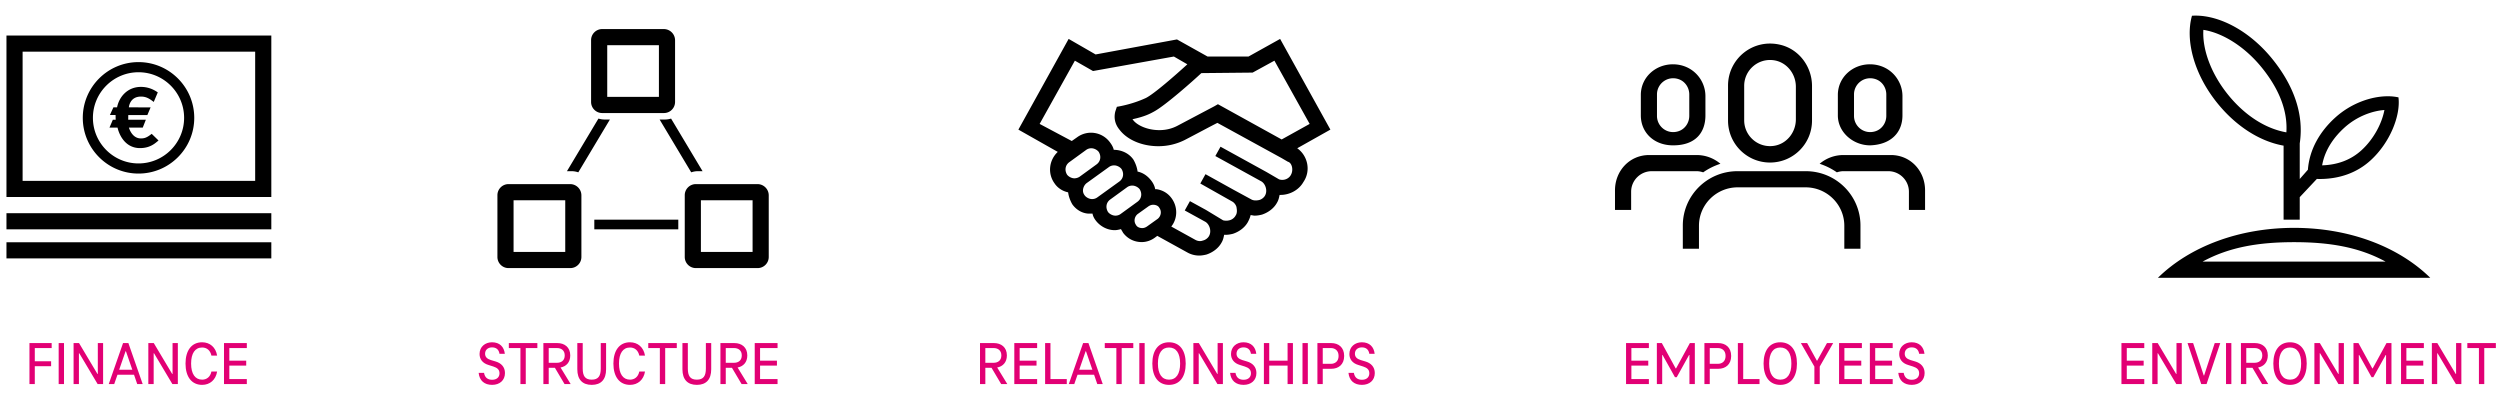 <svg data-name="en" xmlns="http://www.w3.org/2000/svg" width="774" height="126" viewBox="0 0 774 126"><g fill="#e20074"><path d="M658.453 107.758v3.895h5.224v1.539h-5.224v4.16h5.414v1.558H656.8v-12.69h7.067v1.539h-5.414zM675.475 106.219v12.69h-1.69l-5.681-9.536h-.113v9.536h-1.653v-12.69h1.691l5.699 9.556h.113v-9.556h1.634zM687.388 106.219l-4.236 12.69h-1.653l-4.236-12.69h1.729l3.287 10.031h.114l3.286-10.031h1.71zM689.175 106.219h1.653v12.69h-1.653v-12.69zM697.364 113.875h-1.919v5.034h-1.653v-12.69h4.332c2.203 0 3.989 1.273 3.989 3.818 0 2.166-1.273 3.42-3.002 3.743l3.135 5.129h-1.899l-2.982-5.034zm-1.919-1.557h2.583c1.273 0 2.375-.685 2.375-2.28s-1.102-2.279-2.375-2.279h-2.583v4.56zM703.824 112.565c0-4.085 1.862-6.593 5.168-6.593 3.324 0 5.167 2.508 5.167 6.593s-1.843 6.592-5.167 6.592c-3.306 0-5.168-2.526-5.168-6.592zm8.606 0c0-3.229-1.216-4.978-3.438-4.978-2.204 0-3.438 1.748-3.438 4.978 0 3.21 1.234 4.977 3.438 4.977 2.223 0 3.438-1.767 3.438-4.977zM725.672 106.219v12.69h-1.69l-5.681-9.536h-.113v9.536h-1.653v-12.69h1.691l5.699 9.556h.113v-9.556h1.634zM740.397 106.219v12.69h-1.672v-9.005h-.114l-3.818 6.877h-.551l-3.838-6.877h-.113v9.005h-1.653v-12.69h1.539l4.293 7.846h.114l4.274-7.846h1.539zM745.015 107.758v3.895h5.224v1.539h-5.224v4.16h5.414v1.558h-7.067v-12.69h7.067v1.539h-5.414zM762.038 106.219v12.69h-1.69l-5.681-9.536h-.113v9.536h-1.653v-12.69h1.691l5.699 9.556h.113v-9.556h1.634zM763.883 106.219h8.833v1.539h-3.59v11.151h-1.653v-11.151h-3.59v-1.539z"/></g><g fill="#e20074"><path d="M505.077 107.758v3.895h5.224v1.539h-5.224v4.16h5.414v1.558h-7.067v-12.69h7.067v1.539h-5.414zM524.722 106.219v12.69h-1.672v-9.005h-.114l-3.818 6.877h-.551l-3.837-6.877h-.114v9.005h-1.653v-12.69h1.539l4.293 7.846h.114l4.274-7.846h1.539zM535.97 110.208c0 2.679-1.786 3.971-3.989 3.971h-2.641v4.73h-1.653v-12.69h4.293c2.204 0 3.989 1.292 3.989 3.989zm-1.729 0c0-1.729-1.14-2.45-2.394-2.45h-2.507v4.882h2.507c1.254 0 2.394-.722 2.394-2.432zM538.042 106.219h1.653v11.133h5.053v1.558h-6.706v-12.69zM546.003 112.565c0-4.085 1.862-6.593 5.168-6.593 3.324 0 5.167 2.508 5.167 6.593s-1.843 6.592-5.167 6.592c-3.306 0-5.168-2.526-5.168-6.592zm8.606 0c0-3.229-1.216-4.978-3.438-4.978-2.204 0-3.438 1.748-3.438 4.978 0 3.21 1.234 4.977 3.438 4.977 2.223 0 3.438-1.767 3.438-4.977zM563.387 113.495v5.414h-1.653v-5.414l-4.179-7.276h1.938l3.002 5.434h.113l3.021-5.434h1.919l-4.16 7.276zM571.025 107.758v3.895h5.224v1.539h-5.224v4.16h5.414v1.558h-7.067v-12.69h7.067v1.539h-5.414zM580.564 107.758v3.895h5.224v1.539h-5.224v4.16h5.414v1.558h-7.067v-12.69h7.067v1.539h-5.414zM587.708 115.433h1.672c.246 1.539 1.216 2.146 2.507 2.146 1.425 0 2.28-.798 2.28-1.994 0-1.159-.685-1.71-1.9-2.109l-1.5-.475c-1.862-.551-2.774-1.823-2.774-3.4 0-2.261 1.748-3.629 3.856-3.629 2.375 0 3.724 1.406 3.971 3.572h-1.652c-.19-1.292-.988-1.995-2.318-1.995-1.14 0-2.146.665-2.146 1.957 0 1.007.627 1.596 1.748 1.956l1.52.456c1.729.513 2.888 1.71 2.888 3.571 0 2.28-1.652 3.667-3.971 3.667-2.412 0-3.932-1.311-4.179-3.724z"/></g><g fill="#e20074"><path d="M148.185 115.433h1.672c.247 1.539 1.216 2.146 2.508 2.146 1.425 0 2.279-.798 2.279-1.994 0-1.159-.684-1.71-1.899-2.109l-1.501-.475c-1.862-.551-2.773-1.823-2.773-3.4 0-2.261 1.747-3.629 3.856-3.629 2.374 0 3.724 1.406 3.97 3.572h-1.652c-.19-1.292-.988-1.995-2.317-1.995-1.14 0-2.147.665-2.147 1.957 0 1.007.627 1.596 1.748 1.956l1.52.456c1.729.513 2.888 1.71 2.888 3.571 0 2.28-1.652 3.667-3.97 3.667-2.413 0-3.933-1.311-4.18-3.724zM157.532 106.219h8.834v1.539h-3.591v11.151h-1.652v-11.151h-3.591v-1.539zM171.801 113.875h-1.919v5.034h-1.652v-12.69h4.331c2.203 0 3.989 1.273 3.989 3.818 0 2.166-1.272 3.42-3.002 3.743l3.135 5.129h-1.899l-2.982-5.034zm-1.919-1.557h2.584c1.272 0 2.374-.685 2.374-2.28s-1.102-2.279-2.374-2.279h-2.584v4.56zM178.736 114.331v-8.112h1.672v7.884c0 2.28.722 3.438 2.792 3.438 2.052 0 2.793-1.158 2.793-3.438v-7.884h1.652v8.112c0 3.153-1.558 4.825-4.445 4.825-2.906 0-4.464-1.672-4.464-4.825zM195.056 105.972c2.413 0 4.218 1.559 4.636 4.123h-1.767c-.342-1.653-1.463-2.508-2.869-2.508-2.185 0-3.419 1.786-3.419 4.978 0 3.172 1.234 4.977 3.419 4.977 1.406 0 2.527-.854 2.869-2.507h1.767c-.418 2.564-2.223 4.122-4.636 4.122-3.268 0-5.147-2.526-5.147-6.592s1.88-6.593 5.147-6.593zM200.7 106.219h8.834v1.539h-3.591v11.151h-1.653v-11.151h-3.59v-1.539zM211.282 114.331v-8.112h1.672v7.884c0 2.28.722 3.438 2.793 3.438 2.052 0 2.792-1.158 2.792-3.438v-7.884h1.653v8.112c0 3.153-1.558 4.825-4.445 4.825-2.906 0-4.465-1.672-4.465-4.825zM226.615 113.875h-1.919v5.034h-1.652v-12.69h4.331c2.203 0 3.989 1.273 3.989 3.818 0 2.166-1.272 3.42-3.002 3.743l3.135 5.129h-1.899l-2.982-5.034zm-1.919-1.557h2.584c1.272 0 2.374-.685 2.374-2.28s-1.102-2.279-2.374-2.279h-2.584v4.56zM235.317 107.758v3.895h5.224v1.539h-5.224v4.16h5.414v1.558h-7.067v-12.69h7.067v1.539h-5.414z"/></g><g fill="#e20074"><path d="M306.981 113.875h-1.918v5.034h-1.653v-12.69h4.331c2.204 0 3.99 1.273 3.99 3.818 0 2.166-1.273 3.42-3.002 3.743l3.135 5.129h-1.9l-2.982-5.034zm-1.919-1.557h2.583c1.272 0 2.375-.685 2.375-2.28s-1.102-2.279-2.375-2.279h-2.583v4.56zM315.683 107.758v3.895h5.224v1.539h-5.224v4.16h5.414v1.558h-7.067v-12.69h7.067v1.539h-5.414zM323.568 106.219h1.653v11.133h5.053v1.558h-6.706v-12.69zM338.729 116.022H333.6l-1.007 2.888h-1.69l4.426-12.69h1.653l4.426 12.69h-1.691l-.988-2.888zm-.532-1.558l-1.976-5.718h-.114l-1.976 5.718h4.065zM342.036 106.219h8.834v1.539h-3.591v11.151h-1.653v-11.151h-3.59v-1.539zM352.733 106.219h1.653v12.69h-1.653v-12.69zM356.761 112.565c0-4.085 1.861-6.593 5.167-6.593 3.325 0 5.167 2.508 5.167 6.593s-1.843 6.592-5.167 6.592c-3.306 0-5.167-2.526-5.167-6.592zm8.605 0c0-3.229-1.216-4.978-3.438-4.978-2.204 0-3.438 1.748-3.438 4.978 0 3.21 1.235 4.977 3.438 4.977 2.223 0 3.438-1.767 3.438-4.977zM378.609 106.219v12.69h-1.691l-5.68-9.536h-.114v9.536h-1.653v-12.69h1.69l5.699 9.556h.114v-9.556h1.634zM380.833 115.433h1.672c.247 1.539 1.216 2.146 2.508 2.146 1.425 0 2.279-.798 2.279-1.994 0-1.159-.684-1.71-1.899-2.109l-1.501-.475c-1.862-.551-2.773-1.823-2.773-3.4 0-2.261 1.748-3.629 3.856-3.629 2.375 0 3.724 1.406 3.97 3.572h-1.653c-.19-1.292-.988-1.995-2.317-1.995-1.14 0-2.146.665-2.146 1.957 0 1.007.626 1.596 1.748 1.956l1.52.456c1.729.513 2.888 1.71 2.888 3.571 0 2.28-1.653 3.667-3.97 3.667-2.413 0-3.933-1.311-4.18-3.724zM400.288 106.219v12.69h-1.653v-5.718h-5.68v5.718h-1.653v-12.69h1.653v5.434h5.68v-5.434h1.653zM403.253 106.219h1.653v12.69h-1.653v-12.69zM416.153 110.208c0 2.679-1.786 3.971-3.99 3.971h-2.64v4.73h-1.653v-12.69h4.293c2.204 0 3.99 1.292 3.99 3.989zm-1.729 0c0-1.729-1.14-2.45-2.394-2.45h-2.507v4.882h2.507c1.254 0 2.394-.722 2.394-2.432zM417.484 115.433h1.672c.247 1.539 1.216 2.146 2.508 2.146 1.425 0 2.279-.798 2.279-1.994 0-1.159-.684-1.71-1.899-2.109l-1.501-.475c-1.862-.551-2.773-1.823-2.773-3.4 0-2.261 1.748-3.629 3.856-3.629 2.375 0 3.724 1.406 3.97 3.572h-1.653c-.19-1.292-.988-1.995-2.317-1.995-1.14 0-2.147.665-2.147 1.957 0 1.007.627 1.596 1.748 1.956l1.52.456c1.729.513 2.888 1.71 2.888 3.571 0 2.28-1.653 3.667-3.97 3.667-2.413 0-3.933-1.311-4.18-3.724z"/></g><g fill="#e20074"><path d="M10.773 107.758v4.084h5.053v1.539h-5.053v5.528H9.12v-12.69h6.877v1.539h-5.224zM18.164 106.219h1.653v12.69h-1.653v-12.69zM31.919 106.219v12.69h-1.691l-5.68-9.536h-.114v9.536h-1.653v-12.69h1.69l5.699 9.556h.114v-9.556h1.634zM41.495 116.022h-5.129l-1.007 2.888h-1.69l4.426-12.69h1.653l4.426 12.69h-1.691l-.988-2.888zm-.532-1.558l-1.976-5.718h-.114l-1.976 5.718h4.065zM55.061 106.219v12.69H53.37l-5.68-9.536h-.114v9.536h-1.653v-12.69h1.69l5.699 9.556h.114v-9.556h1.634zM62.585 105.972c2.413 0 4.217 1.559 4.635 4.123h-1.767c-.342-1.653-1.463-2.508-2.869-2.508-2.185 0-3.419 1.786-3.419 4.978 0 3.172 1.235 4.977 3.419 4.977 1.406 0 2.527-.854 2.869-2.507h1.767c-.418 2.564-2.223 4.122-4.635 4.122-3.268 0-5.148-2.526-5.148-6.592s1.88-6.593 5.148-6.593zM71.003 107.758v3.895h5.224v1.539h-5.224v4.16h5.414v1.558H69.35v-12.69h7.067v1.539h-5.414z"/></g><path d="M707 45v23h5v-6.961l5.298-5.644c.281.007.566.023.844.023 6.254 0 11.631-1.976 15.785-5.762 6.077-5.536 9.331-13.936 8.639-19.509l-.005-.005a15.474 15.474 0 00-3.31-.338c-5.12 0-11.387 2.16-16.332 6.665-4.664 4.25-7.917 9.759-8.393 16.075l-2.527 2.873V44.393c1.407-9.246-2.057-18.188-8.49-26.137-6.918-8.549-16.079-13.421-23.736-13.421-.382 0-.759.012-1.132.037l-.007.005c-2.144 7.59.642 18.135 7.905 27.112 5.292 6.537 12.65 11.843 20.898 13.179m18.321-5.581c4.089-3.724 8.929-5.274 12.457-5.529-.727 3.949-3.172 8.88-7.125 12.484-3.222 2.935-7.307 4.497-12.156 4.648.904-5.182 4.057-9.08 6.824-11.603m-25.524-18.68c5.497 6.794 8.052 13.529 7.627 20.068-6.438-1.125-12.857-5.228-18.044-11.636-5.214-6.442-8.02-13.972-7.654-20.095 6.074.941 12.928 5.311 18.071 11.663m10.015 49.637c-17.078 0-32.301 5.798-42.152 15.456h84.304c-9.856-9.658-25.075-15.456-42.152-15.456m0 4.429c10.847 0 20.033 1.491 28.341 6.027h-56.684c8.308-4.538 17.492-6.027 28.343-6.027M579 45c6.5-.229 10-4.024 10-9.271v-5.963c0-5.084-4-9.766-9.907-9.855C573.57 19.828 569 23.954 569 29.393v6.336c0 5.247 4.755 9.271 10 9.271m-5-15.774c0-3.296 3.206-5.857 6.662-4.73 2.025.66 3.338 2.628 3.338 4.758v6.615c0 2.13-1.313 4.097-3.338 4.758-3.456 1.127-6.662-1.435-6.662-4.73v-6.67zM596 60v5h-5v-5.638c0-3.507-2.869-6.362-6.397-6.362h-13.87c-.714 0-1.39.143-2.033.358a20.509 20.509 0 00-5.339-2.654A11.364 11.364 0 01570.733 48h14.689c6.06 0 10.579 4.894 10.579 10.939M518 45c7 0 10-4.024 10-9.271v-5.963c0-5.084-4-9.766-9.907-9.855C512.57 19.828 508 23.954 508 29.393v6.336c0 5.247 4 9.271 10 9.271m-5-15.774c0-3.296 3.205-5.857 6.662-4.73 2.025.66 3.338 2.628 3.338 4.758v6.615c0 2.13-1.313 4.097-3.338 4.758-3.456 1.127-6.662-1.435-6.662-4.73v-6.67zM521 77v-7.176C521 60.529 528.577 53 537.921 53h21.155C568.422 53 576 60.529 576 69.824V77h-5v-7.101C571 63.338 565.621 58 559.008 58H537.99C531.379 58 526 63.338 526 69.899V77h-5zm26.999-26.678c7.183 0 13.001-5.816 13.001-12.999V26.644c0-5.961-3.946-11.348-9.737-12.759C542.672 11.791 535 18.249 535 26.488v10.835c0 7.183 5.82 12.999 12.999 12.999M540 26.571c0-4.801 4.253-8.628 9.189-7.912 3.974.577 6.811 4.178 6.811 8.194V36.96c0 4.016-2.837 7.618-6.811 8.195-4.935.717-9.189-3.114-9.189-7.915V26.572zm-40 32.368C500 52.895 504.518 48 510.579 48h14.689c2.814 0 5.385 1.02 7.372 2.704a20.509 20.509 0 00-5.339 2.654c-.643-.215-1.319-.358-2.033-.358h-13.87c-3.528 0-6.397 2.855-6.397 6.362V65h-5v-5M175 78h-16V62h16v16zm2-21h-19.568A3.442 3.442 0 00154 60.432v19.137a3.442 3.442 0 003.432 3.432h19.137a3.442 3.442 0 003.432-3.432V60.476a3.487 3.487 0 00-3.475-3.475M233 78h-16V62h16v16zm2-21h-19.568A3.442 3.442 0 00212 60.432v19.137a3.442 3.442 0 003.432 3.432h19.137a3.442 3.442 0 003.432-3.432V60.476a3.487 3.487 0 00-3.475-3.475M217.515 53l-9.747-16.286c-.582.167-1.184.286-1.821.286h-1.732l9.786 16.351c.641-.208 1.315-.351 2.027-.351h1.487zm-40.514 0c.715 0 1.393.142 2.041.353L188.83 37h-1.734c-.634 0-1.237-.119-1.819-.286L175.528 53h1.473zM210 68h-26v3h26v-3zm-6-38h-16V14h16v16zm2-21h-19.571A3.439 3.439 0 00183 12.429V31.57a3.439 3.439 0 003.429 3.429h19.139A3.442 3.442 0 00209 31.567V12.475A3.486 3.486 0 00205.525 9M401.62 45.903l10.269-5.775-15.564-28.081-9.789 5.456h-12.675l-9.469-5.297-25.192 4.653-8.347-4.812-15.562 28.081 12.192 6.9c-2.728 2.567-3.208 6.739-.961 9.789.961 1.442 2.567 2.406 4.172 2.728.159 1.283.642 2.567 1.283 3.692 1.122 1.603 2.887 2.725 4.814 2.887h1.444c.161.803.481 1.444.964 2.086 1.444 1.927 3.689 3.05 5.936 3.05.642 0 1.283-.161 1.925-.322.161.322.483.803.642 1.125 1.444 1.923 3.531 2.886 5.778 2.886 1.444 0 2.889-.481 4.172-1.444l.642-.481 9.306 5.136a7.459 7.459 0 003.691.961c.803 0 1.605-.161 2.247-.32 1.925-.642 3.689-1.925 4.653-3.692.483-.803.642-1.605.803-2.408h.481c.803 0 1.605-.159 2.247-.32 1.925-.642 3.692-1.925 4.653-3.691.322-.639.642-1.281.803-2.086.481 0 .803.161 1.283.161.803 0 1.605-.161 2.247-.32 1.925-.642 3.692-1.925 4.653-3.691.481-.803.644-1.605.803-2.408h.32c2.73 0 5.617-1.442 7.061-4.011 2.408-3.528 1.283-8.183-1.925-10.431m-13.8-23.429l6.739-3.689 10.911 19.578-8.664 4.814-19.736-10.913-1.125.644s-5.775 3.048-11.231 5.936c-1.766.961-3.692 1.444-5.778 1.444-3.853 0-7.061-1.605-8.183-3.211l-.161-.159c3.692-.803 5.297-1.605 6.739-2.408 3.531-1.925 12.034-9.467 14.603-11.875l15.886-.161zm-55.2 32.736c-.803 0-1.766-.483-2.247-1.122-.8-1.283-.639-2.889.644-3.852l5.295-3.85a2.7 2.7 0 011.605-.483c.8 0 1.764.483 2.247 1.125.8 1.283.639 2.889-.644 3.85l-5.295 3.85a3.092 3.092 0 01-1.605.483m7.061 5.936a2.707 2.707 0 01-1.605.483c-.803 0-1.764-.483-2.247-1.122-.481-.644-.642-1.286-.481-2.086.161-.644.481-1.286 1.122-1.766l6.902-4.975a2.697 2.697 0 011.603-.481c.803 0 1.766.481 2.247 1.122.803 1.286.642 2.889-.642 3.852l-6.9 4.973zm7.219 5.135a2.71 2.71 0 01-1.603.481c-.803 0-1.764-.481-2.247-1.122-.803-1.286-.642-2.889.642-3.85l5.297-3.853a2.71 2.71 0 011.603-.481c.803 0 1.764.481 2.247 1.122.803 1.283.642 2.889-.642 3.853l-5.297 3.85zm8.184 3.853c-.478.32-.961.481-1.442.481-.803 0-1.605-.322-1.927-.961-.8-1.125-.481-2.569.483-3.372l3.369-2.408c.481-.32.961-.481 1.444-.481.803 0 1.605.322 1.925.961.8 1.125.483 2.569-.481 3.372l-3.372 2.408zm44.611-16.047c-.642 1.283-2.247 1.925-3.689 1.442l-3.853-2.245-14.281-7.864-1.605 2.889 14.281 7.864c1.283.8 1.925 2.887 1.122 4.333-.32.639-1.122 1.283-1.925 1.442-.803.161-1.603.161-2.245-.159l-5.617-3.052-8.666-4.812-1.603 2.889 9.948 5.617c.803.481 1.283 1.442 1.283 1.923.161.803.161 1.766-.32 2.408-.322.644-1.125 1.286-1.927 1.444a3.936 3.936 0 01-1.923 0L373.378 65l-4.975-2.728-1.603 2.887 6.417 3.531c1.283.803 1.927 2.889 1.125 4.333-.322.644-1.125 1.283-1.927 1.444-.8.322-1.603.161-2.245-.161l-7.542-4.17c1.925-2.408 2.086-5.939.161-8.666-1.125-1.605-2.73-2.567-4.655-2.889h-.481c-.161-.961-.642-1.925-1.283-2.728-1.125-1.442-2.567-2.408-4.172-2.728-.161-1.283-.642-2.567-1.283-3.692-1.444-2.086-3.852-3.048-6.1-3.048-.159-.803-.639-1.603-1.122-2.247a7.268 7.268 0 00-10.269-1.603l-1.605 1.122-9.947-5.295 10.911-19.578 5.617 3.209 25.033-4.492 4.17 2.408c-3.689 3.367-10.269 9.145-12.836 10.428-4.492 2.086-8.986 2.728-8.986 2.728l-.481 1.444c-.483 1.925-.161 3.853 1.283 5.617 2.408 3.208 7.061 5.136 12.036 5.136 2.889 0 5.617-.644 8.183-1.927 4.011-2.086 8.181-4.333 10.108-5.295l19.897 10.911 1.927 1.125c1.283.322 1.764 2.567.961 4.011M2 66h82v5H2v-5zm0 14h82v-5H2v5zm82-19H2V11h82v50zm-5-45H7v40h72V16zM25.631 36.484c0-9.515 7.739-17.255 17.252-17.255s17.255 7.74 17.255 17.255-7.739 17.252-17.255 17.252-17.252-7.74-17.252-17.252m3.137 0c0 7.783 6.332 14.115 14.115 14.115S57 44.267 57 36.484s-6.332-14.117-14.117-14.117-14.115 6.332-14.115 14.117m5.129 3.029h2.498c.23 1.141 1.769 6.337 6.955 6.337 1.75 0 3.275-.478 4.582-1.438.292-.212.674-.52 1.145-.918l-2.116-2.065c-1.5 1.207-2.268 1.426-3.358 1.426-2.709 0-3.625-3.1-3.689-3.342h4.278l.959-2.436h-5.456l.016-1.463h5.913l1.005-2.374H39.89c.067-.54.506-3.34 3.754-3.34 1.585 0 2.583.603 3.954 1.663l1.251-2.956c-1.598-1.136-3.342-1.704-5.23-1.704-4.059 0-6.709 2.972-7.374 6.337h-1.134l-1.086 2.374h1.759s.023 1.164.032 1.463h-.881l-1.04 2.436z"/></svg>